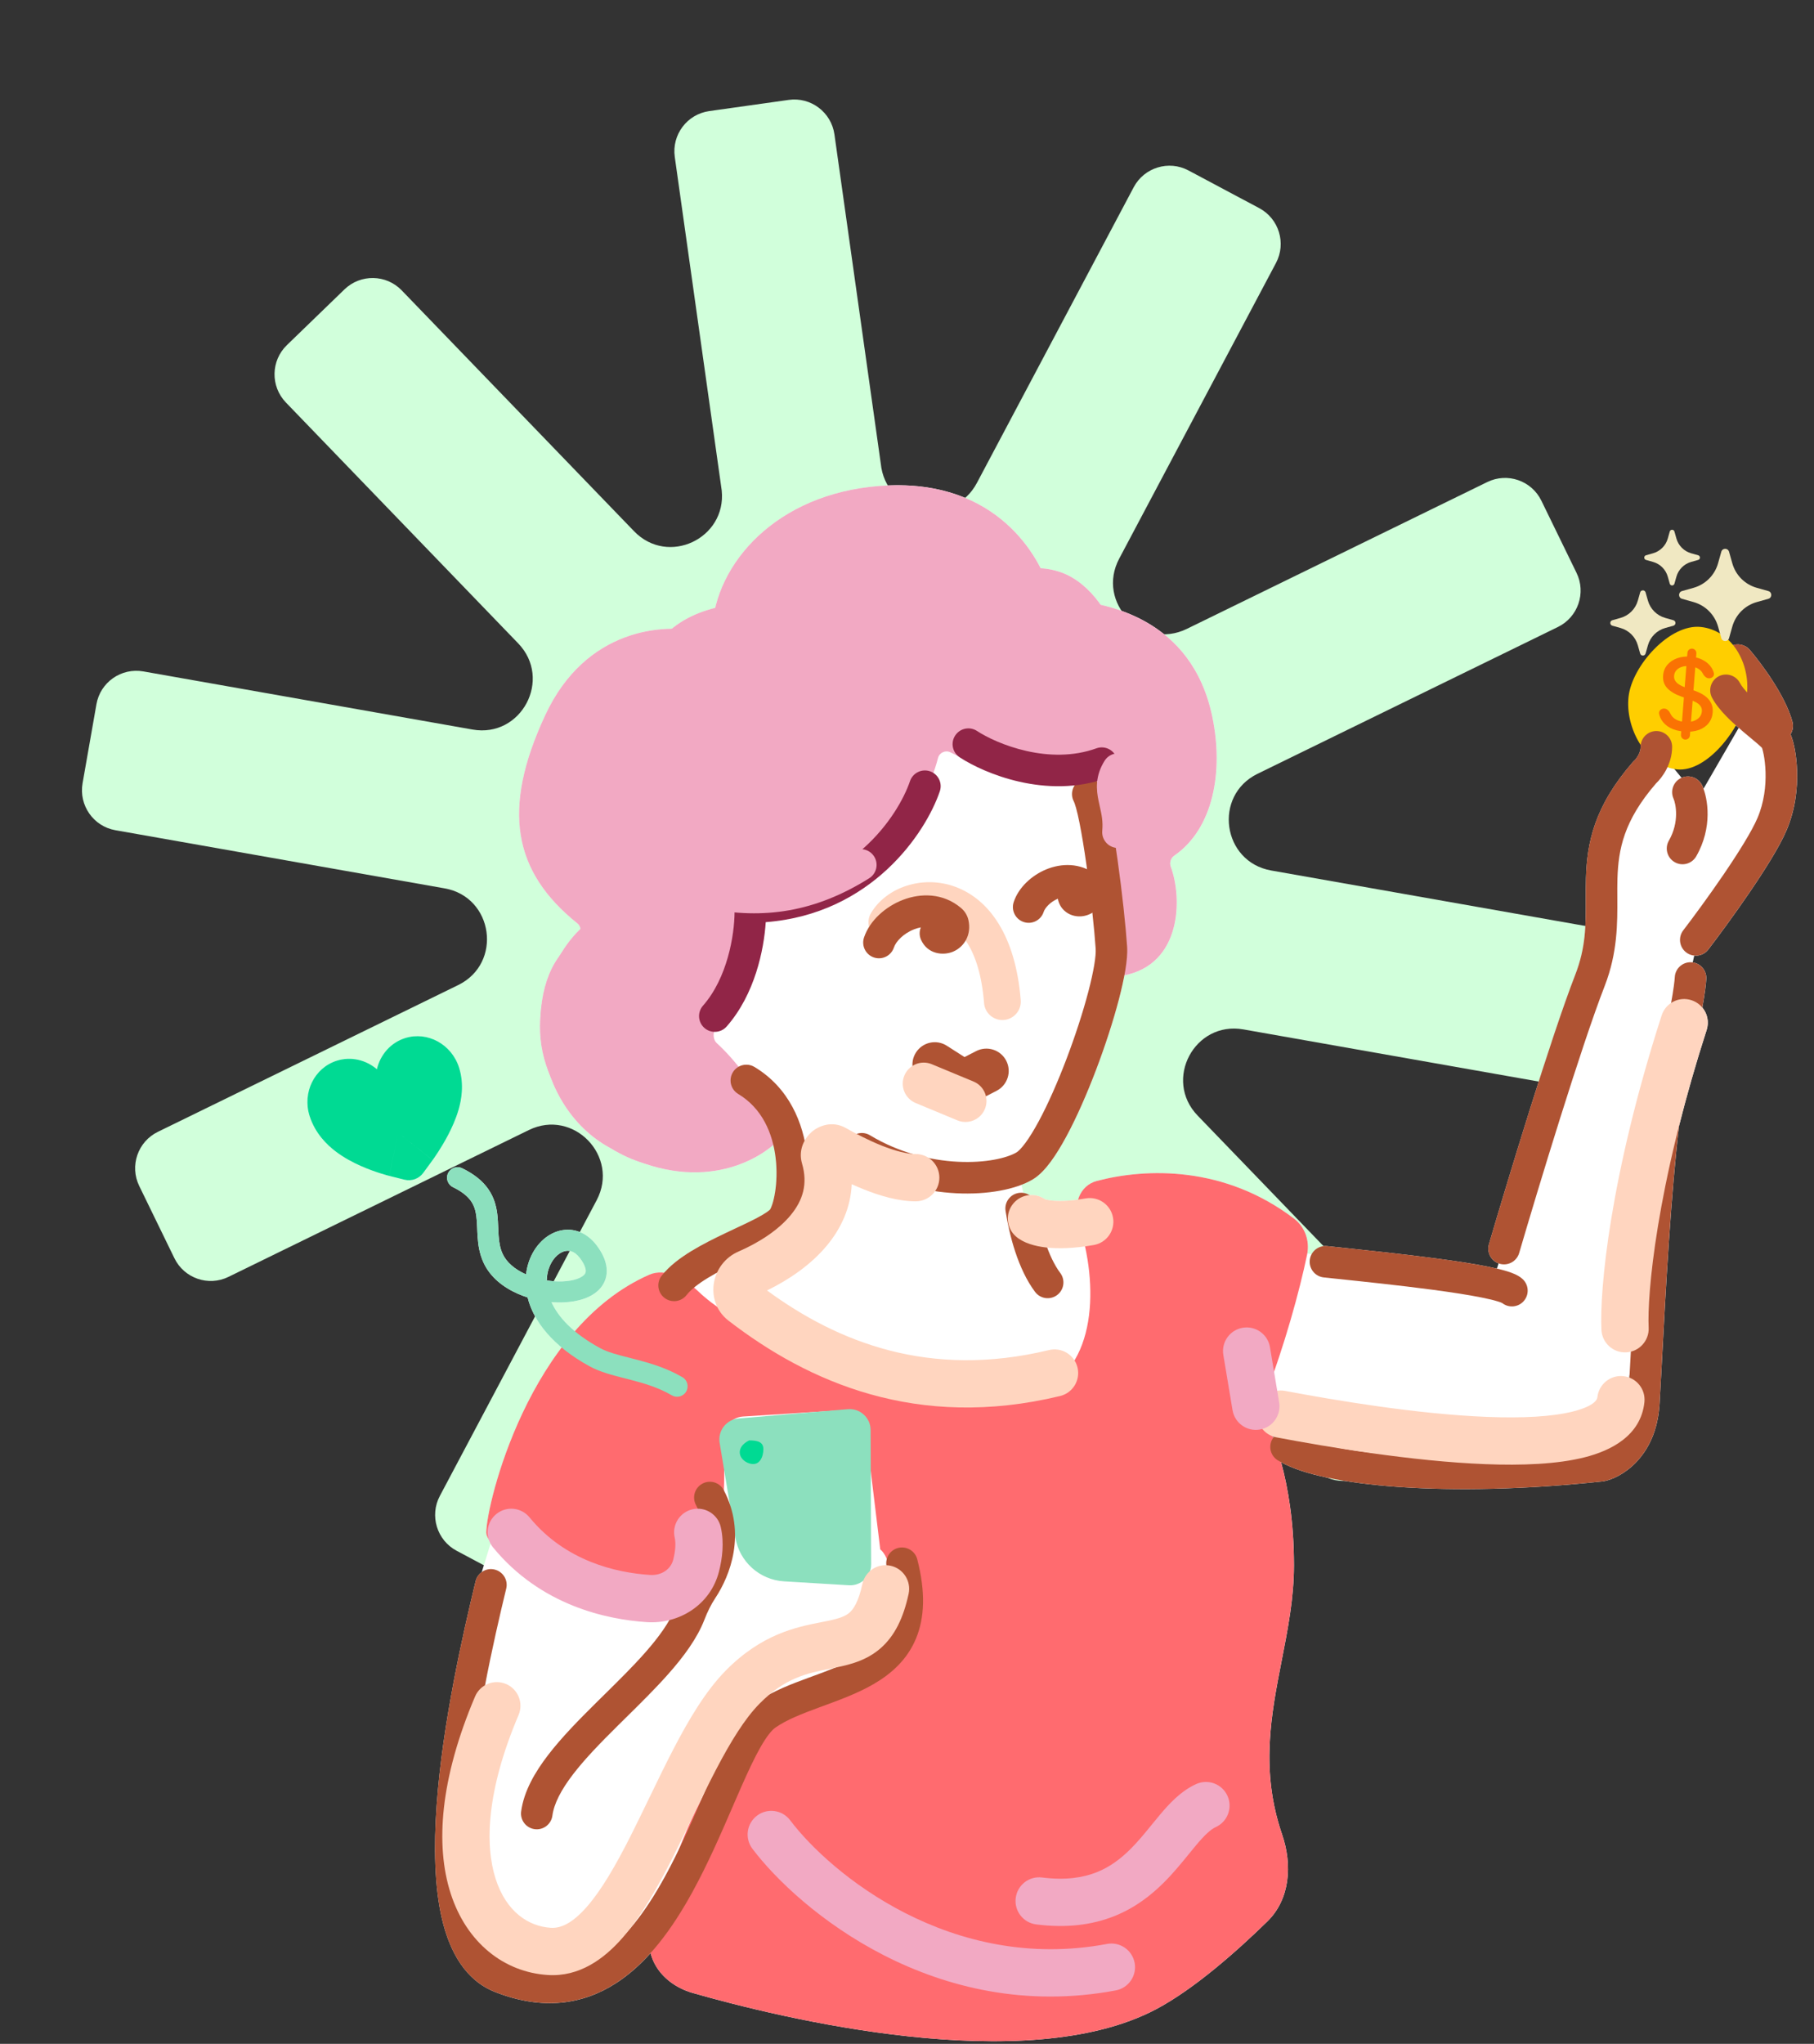 <?xml version="1.0" encoding="UTF-8"?> <svg xmlns="http://www.w3.org/2000/svg" width="95" height="107" viewBox="0 0 95 107" fill="none"><rect x="0" y="0" width="95" height="107" fill="#333333" stroke="none"/> <path d="M83.81 48.615L66.57 45.572C64.011 45.119 63.523 41.652 65.857 40.51L81.587 32.825C82.639 32.312 83.078 31.04 82.562 29.987L80.723 26.214C80.211 25.16 78.94 24.721 77.888 25.237L62.158 32.922C59.824 34.064 57.394 31.544 58.613 29.246L66.824 13.767C67.373 12.733 66.978 11.446 65.946 10.896L62.24 8.923C61.208 8.373 59.922 8.768 59.373 9.801L51.162 25.28C49.96 27.546 46.603 26.982 46.159 24.502L43.7 7.038C43.536 5.876 42.464 5.067 41.304 5.23L37.143 5.816C35.983 5.979 35.175 7.053 35.338 8.215L37.797 25.679C38.055 28.189 34.984 29.655 33.203 27.808L21.038 15.202C20.225 14.36 18.884 14.336 18.04 15.15L15.023 18.069C14.183 18.883 14.159 20.225 14.972 21.071L27.137 33.681C28.944 35.553 27.304 38.646 24.745 38.193L7.505 35.15C6.352 34.948 5.251 35.717 5.05 36.871L4.324 41.006C4.123 42.16 4.892 43.262 6.045 43.464L23.285 46.508C25.844 46.96 26.332 50.427 23.998 51.569L8.268 59.254C7.216 59.767 6.777 61.039 7.293 62.092L9.133 65.869C9.645 66.923 10.915 67.362 11.967 66.846L27.697 59.16C30.031 58.019 32.462 60.539 31.246 62.837L23.035 78.315C22.486 79.349 22.881 80.636 23.913 81.186L27.619 83.159C28.652 83.709 29.937 83.314 30.486 82.281L38.697 66.802C39.899 64.536 43.255 65.101 43.701 67.584L46.16 85.048C46.323 86.21 47.396 87.019 48.556 86.856L52.717 86.27C53.877 86.106 54.685 85.032 54.521 83.871L52.062 66.407C51.805 63.897 54.875 62.431 56.656 64.273L68.821 76.883C69.634 77.725 70.975 77.75 71.819 76.936L74.836 74.017C75.677 73.203 75.701 71.857 74.888 71.015L62.722 58.405C60.915 56.533 62.556 53.44 65.118 53.892L82.359 56.935C83.511 57.137 84.612 56.368 84.813 55.214L85.538 51.076C85.74 49.922 84.971 48.819 83.818 48.617L83.81 48.615Z" fill="#D1FFDB"></path> <path fill-rule="evenodd" clip-rule="evenodd" d="M39.512 55.858C39.249 55.701 38.934 55.706 38.684 55.846C38.262 55.321 37.871 54.913 37.543 54.614C37.389 54.474 37.347 54.236 37.396 54.021C37.639 54.032 37.884 53.938 38.057 53.741C39.538 52.055 40.009 49.724 40.104 48.279C45.655 47.849 48.477 43.614 49.222 41.427C49.347 41.06 49.199 40.666 48.886 40.466C48.983 40.191 49.064 39.928 49.127 39.681C49.2 39.401 49.521 39.255 49.778 39.388C49.91 39.456 50.041 39.52 50.173 39.581C50.201 39.606 50.231 39.628 50.262 39.649C50.919 40.081 52.051 40.624 53.399 40.928C54.271 41.124 55.259 41.226 56.28 41.118C56.118 41.363 56.093 41.688 56.242 41.965C56.256 41.991 56.298 42.093 56.359 42.312C56.415 42.514 56.475 42.774 56.536 43.081C56.66 43.694 56.784 44.461 56.899 45.274C56.91 45.351 56.921 45.429 56.932 45.506C56.206 45.172 55.417 45.258 54.791 45.517C54.045 45.825 53.345 46.451 53.089 47.232C52.948 47.665 53.184 48.131 53.617 48.273C54.05 48.414 54.516 48.178 54.658 47.745C54.727 47.534 54.995 47.225 55.402 47.05C55.442 47.28 55.551 47.497 55.735 47.67C55.989 47.906 56.306 47.984 56.573 47.976C56.794 47.969 57.015 47.904 57.211 47.785C57.29 48.525 57.35 49.189 57.383 49.675C57.407 50.041 57.285 50.828 56.999 51.92C56.722 52.974 56.321 54.212 55.862 55.422C55.401 56.634 54.889 57.8 54.395 58.715C54.148 59.174 53.913 59.555 53.699 59.842C53.474 60.145 53.317 60.284 53.243 60.329C52.752 60.623 51.633 60.896 50.167 60.822C49.683 60.798 49.174 60.737 48.654 60.631C48.456 60.496 48.217 60.417 47.959 60.417C47.9 60.417 47.837 60.415 47.772 60.409C47.032 60.187 46.284 59.87 45.566 59.436C45.346 59.303 45.089 59.285 44.864 59.364C44.664 59.26 44.477 59.156 44.308 59.06C43.578 58.644 42.863 58.955 42.511 59.26C42.38 59.373 42.247 59.528 42.143 59.716C41.837 58.297 41.084 56.802 39.512 55.858ZM50.084 62.471C49.726 62.453 49.355 62.417 48.976 62.362C48.752 62.683 48.38 62.893 47.959 62.893C47.039 62.893 46.067 62.597 45.257 62.274C45.035 62.186 44.818 62.092 44.607 61.996C44.553 63.226 44.054 64.296 43.339 65.17C42.47 66.231 41.284 67.016 40.171 67.559C43.882 70.279 48.685 72.188 54.938 70.68C55.467 70.552 55.999 70.785 56.275 71.221C57.229 69.63 57.28 67.323 56.826 65.253C56.031 65.363 55.374 65.371 54.844 65.316C55.031 65.822 55.26 66.285 55.529 66.645C55.803 67.01 55.729 67.527 55.364 67.8C55 68.074 54.482 68 54.209 67.635C53.317 66.446 52.862 64.673 52.664 63.395C52.594 62.945 52.903 62.523 53.353 62.453C53.556 62.422 53.753 62.467 53.914 62.567C54.194 62.543 54.482 62.614 54.726 62.783C54.778 62.8 54.887 62.829 55.061 62.849C55.358 62.884 55.816 62.891 56.46 62.804C56.603 62.34 56.933 61.961 57.439 61.828C60.042 61.142 64.134 61.027 67.775 63.802C68.35 64.24 68.603 64.971 68.457 65.678C68.123 67.29 67.491 69.637 66.725 71.812L66.891 72.81C67.026 72.79 67.166 72.791 67.308 72.818C69.969 73.32 74.25 74.038 77.891 74.18C79.726 74.251 81.296 74.171 82.391 73.893C83.576 73.592 83.65 73.23 83.659 73.149C83.73 72.469 84.339 71.976 85.019 72.047C85.13 72.058 85.237 72.085 85.337 72.123C85.343 72.02 85.348 71.914 85.354 71.805C85.363 71.64 85.372 71.469 85.381 71.292L85.381 71.291L85.381 71.291L85.381 71.289L85.382 71.279L85.387 71.172L85.409 70.765C85.331 70.784 85.251 70.796 85.168 70.8C84.485 70.834 83.904 70.308 83.87 69.625C83.769 67.571 84.299 61.611 87.023 53.16C87.113 52.882 87.292 52.657 87.519 52.507C87.651 51.779 87.702 51.335 87.711 51.163C87.732 50.707 88.119 50.356 88.574 50.378C89.029 50.399 89.381 50.786 89.359 51.241C89.347 51.491 89.288 51.992 89.153 52.748C89.415 53.063 89.514 53.501 89.379 53.92C88.799 55.72 88.324 57.396 87.936 58.934C87.728 60.652 87.552 62.787 87.405 64.942C87.245 67.29 87.124 69.586 87.032 71.324L87.032 71.327L87.032 71.328L87.032 71.329C86.984 72.238 86.944 72.994 86.911 73.524C86.734 76.353 84.822 77.408 83.978 77.549L83.955 77.553L83.931 77.555C79.898 77.986 76.224 78.051 73.293 77.848C71.828 77.747 70.537 77.579 69.473 77.352C68.522 77.149 67.699 76.888 67.093 76.554C67.455 77.881 67.766 79.68 67.766 81.943C67.766 83.65 67.447 85.283 67.126 86.921C66.564 89.798 65.998 92.694 67.147 96.049C67.687 97.626 67.565 99.427 66.372 100.592C64.812 102.115 62.559 104.123 60.545 105.188C53.727 108.794 40.9 105.657 36.27 104.334C35.226 104.036 34.335 103.288 34.072 102.25C33.526 102.858 32.926 103.395 32.263 103.823C30.524 104.945 28.424 105.264 25.935 104.289C24.366 103.675 23.55 102.166 23.15 100.471C22.747 98.76 22.714 96.661 22.867 94.516C23.175 90.215 24.254 85.487 24.909 82.779C25.017 82.336 25.463 82.064 25.906 82.171C26.349 82.278 26.621 82.724 26.514 83.167C26.194 84.49 25.779 86.269 25.404 88.228C25.729 88.042 26.134 88.005 26.505 88.162C27.134 88.43 27.427 89.157 27.16 89.786C25.473 93.756 25.39 96.594 25.96 98.365C26.514 100.089 27.677 100.852 28.85 100.927C29.369 100.96 29.977 100.695 30.744 99.817C31.506 98.944 32.241 97.669 33.006 96.161C33.316 95.549 33.648 94.863 33.986 94.163L33.986 94.163L33.987 94.163L33.987 94.162C34.426 93.254 34.877 92.323 35.305 91.502C36.089 90 36.967 88.522 37.998 87.472C39.892 85.541 41.719 85.182 42.988 84.932C43.116 84.907 43.238 84.883 43.354 84.858C43.987 84.725 44.28 84.61 44.489 84.427C44.682 84.259 44.958 83.894 45.167 82.92C45.18 82.862 45.196 82.806 45.216 82.752C45.011 82.918 44.745 83.011 44.459 82.994L41.062 82.789C39.782 82.711 38.725 81.759 38.514 80.494L38.496 80.385C38.494 81.725 37.969 82.9 37.464 83.664C37.24 84.002 37.053 84.382 36.897 84.785C36.512 85.783 35.795 86.744 34.998 87.644C34.323 88.405 33.546 89.171 32.793 89.913L32.793 89.913L32.791 89.915C32.651 90.053 32.512 90.19 32.374 90.327C31.482 91.21 30.655 92.055 30.024 92.875C29.386 93.705 29.015 94.426 28.931 95.054C28.87 95.506 28.455 95.823 28.003 95.762C27.552 95.702 27.234 95.286 27.295 94.835C27.437 93.778 28.016 92.779 28.716 91.869C29.423 90.95 30.323 90.034 31.213 89.154C31.357 89.011 31.501 88.869 31.644 88.728C32.398 87.985 33.128 87.265 33.763 86.549C34.306 85.936 34.747 85.36 35.055 84.819C34.674 84.914 34.276 84.951 33.877 84.924C31.789 84.785 28.323 84.063 25.82 81.009C25.712 80.877 25.636 80.731 25.591 80.578C25.512 80.454 25.471 80.335 25.471 80.224C25.471 79.197 26.572 74.315 29.415 70.546C28.408 69.707 27.848 68.796 27.633 67.925C27.461 67.87 27.291 67.806 27.127 67.734C26.377 67.406 25.669 66.871 25.316 66.085C25.108 65.624 25.044 65.169 25.015 64.764C25.002 64.584 24.996 64.43 24.991 64.287L24.991 64.287C24.983 64.076 24.975 63.891 24.948 63.682C24.909 63.373 24.832 63.117 24.67 62.884C24.508 62.651 24.231 62.398 23.722 62.15C23.449 62.017 23.335 61.688 23.468 61.415C23.601 61.141 23.93 61.028 24.203 61.161C24.838 61.469 25.28 61.832 25.574 62.257C25.869 62.682 25.986 63.126 26.04 63.541C26.072 63.786 26.084 64.07 26.094 64.323V64.323C26.1 64.456 26.105 64.58 26.113 64.686C26.138 65.037 26.189 65.344 26.319 65.634C26.52 66.08 26.957 66.456 27.551 66.719C27.575 66.504 27.62 66.296 27.685 66.097C27.935 65.328 28.483 64.703 29.177 64.472C29.919 64.226 30.71 64.47 31.267 65.223C31.55 65.605 31.731 65.991 31.771 66.375C31.813 66.778 31.696 67.139 31.456 67.427C31.013 67.958 30.228 68.157 29.502 68.185C29.301 68.192 29.093 68.188 28.883 68.17C29.103 68.657 29.488 69.178 30.106 69.694C31.184 68.459 32.476 67.404 34.009 66.734C34.258 66.626 34.52 66.599 34.784 66.631C35.172 66.189 35.685 65.817 36.202 65.501C36.786 65.144 37.436 64.823 38.037 64.537C38.197 64.462 38.352 64.389 38.502 64.319C38.931 64.117 39.317 63.935 39.648 63.76C39.868 63.644 40.041 63.543 40.168 63.454C40.283 63.373 40.326 63.326 40.334 63.318C40.335 63.317 40.335 63.316 40.335 63.318C40.381 63.25 40.509 62.954 40.593 62.415C40.673 61.91 40.7 61.285 40.623 60.634C40.596 60.402 40.556 60.171 40.502 59.943C39.282 60.982 36.786 62.058 33.492 60.823C33.075 60.69 32.665 60.506 32.264 60.27C32.106 60.187 31.947 60.099 31.785 60.005C30.288 59.131 29.3 57.733 28.772 56.219C28.31 55.117 28.206 53.994 28.327 52.955C28.407 51.812 28.743 50.775 29.311 50.033C29.634 49.481 30.009 49.002 30.403 48.63C30.384 48.519 30.332 48.417 30.242 48.344C26.877 45.642 26.258 42.38 28.553 37.447C30.219 33.866 33.094 32.94 35.185 32.918C35.269 32.849 35.355 32.782 35.444 32.718C36.035 32.297 36.731 32.006 37.458 31.824C38.215 28.638 41.462 25.604 46.584 25.412C51.096 25.244 53.465 27.717 54.501 29.749C54.97 29.78 55.442 29.886 55.879 30.093C56.596 30.433 57.198 31.025 57.646 31.665C60.024 32.205 62.696 33.713 63.489 37.516C64.088 40.386 63.551 43.38 61.499 44.796C61.312 44.925 61.239 45.172 61.318 45.384C61.917 46.99 61.909 50.456 58.888 51.063C58.812 51.465 58.711 51.897 58.595 52.339C58.302 53.457 57.882 54.751 57.405 56.008C56.928 57.263 56.387 58.5 55.847 59.499C55.578 59.999 55.301 60.453 55.024 60.826C54.759 61.184 54.447 61.531 54.092 61.744C53.207 62.275 51.713 62.552 50.084 62.471ZM34.801 98.289C34.246 99.296 33.648 100.215 32.992 100.978C33.814 99.919 34.543 98.604 35.214 97.281C35.585 96.549 35.923 95.848 36.255 95.159L36.256 95.158L36.256 95.157L36.256 95.157L36.257 95.156C36.468 94.719 36.676 94.287 36.888 93.856L36.849 93.947L36.774 94.12C36.368 94.883 35.971 95.755 35.589 96.753C35.339 97.272 35.078 97.787 34.801 98.289ZM42.365 87.828C41.693 88.075 40.973 88.344 40.321 88.692C41.438 87.768 42.442 87.567 43.477 87.36C43.521 87.351 43.565 87.342 43.609 87.333C43.654 87.324 43.7 87.315 43.745 87.306C43.358 87.464 42.95 87.614 42.527 87.769L42.526 87.769L42.526 87.769L42.526 87.769C42.473 87.789 42.419 87.808 42.365 87.828ZM46.446 81.617C46.417 81.721 46.407 81.832 46.422 81.944C46.104 81.932 45.801 82.044 45.569 82.243C45.606 82.133 45.626 82.014 45.626 81.891L45.606 77.031L46.102 81.118C46.102 81.118 46.289 81.242 46.446 81.617ZM66.682 75.27C66.672 75.246 66.663 75.222 66.654 75.198C66.668 75.203 66.683 75.208 66.697 75.212C66.7 75.213 66.704 75.215 66.707 75.216C66.712 75.217 66.716 75.218 66.721 75.22C66.718 75.224 66.714 75.228 66.711 75.232L66.708 75.236L66.705 75.239L66.703 75.242C66.698 75.248 66.694 75.254 66.689 75.26L66.686 75.264L66.682 75.27ZM37.396 67.129C37.319 67.544 37.363 68.004 37.564 68.419C37.187 68.148 36.855 67.879 36.578 67.614C36.506 67.545 36.429 67.476 36.349 67.409C36.544 67.247 36.783 67.08 37.063 66.909C37.22 66.813 37.385 66.719 37.555 66.626C37.481 66.788 37.428 66.957 37.396 67.129ZM57.464 40.895L57.445 40.9C57.451 40.904 57.457 40.908 57.462 40.912L57.463 40.905L57.464 40.895ZM90.904 37.971C90.234 39.118 89.103 40.15 88.074 40.035C87.854 40.01 87.645 39.95 87.449 39.861C87.274 40.401 86.948 40.809 86.725 41.019C85.865 42.013 85.381 42.879 85.102 43.666C84.819 44.462 84.732 45.217 84.708 46.01C84.698 46.322 84.7 46.649 84.702 46.988V46.989C84.71 48.328 84.718 49.879 84.039 51.626C82.799 54.811 80.541 62.255 79.561 65.601C79.433 66.038 78.975 66.289 78.537 66.161C78.1 66.033 77.849 65.575 77.977 65.137C78.952 61.809 81.23 54.292 82.5 51.027C83.056 49.6 83.052 48.431 83.048 47.132C83.047 46.755 83.046 46.368 83.058 45.96C83.085 45.073 83.186 44.131 83.546 43.114C83.908 42.095 84.516 41.041 85.511 39.899L85.548 39.858L85.589 39.821C85.617 39.797 85.71 39.698 85.793 39.547C85.874 39.401 85.922 39.246 85.922 39.098C85.922 38.882 86.004 38.686 86.14 38.539C85.812 37.912 85.657 37.176 85.732 36.507C85.901 34.997 87.743 32.949 89.252 33.118C89.811 33.18 90.285 33.438 90.652 33.816C90.981 33.657 91.388 33.731 91.637 34.022C91.935 34.369 92.391 34.956 92.818 35.617C93.237 36.266 93.671 37.05 93.87 37.78C93.934 38.014 93.891 38.252 93.77 38.441C93.86 38.642 93.932 38.911 93.986 39.187C94.049 39.512 94.099 39.913 94.114 40.361C94.142 41.253 94.03 42.378 93.557 43.481C93.192 44.334 92.414 45.564 91.634 46.708C90.841 47.871 90 49.012 89.465 49.71C89.188 50.071 88.67 50.14 88.308 49.862C87.946 49.585 87.878 49.067 88.155 48.705C88.675 48.028 89.498 46.912 90.27 45.779C91.056 44.626 91.746 43.518 92.04 42.83C92.393 42.008 92.487 41.138 92.464 40.414C92.453 40.054 92.412 39.741 92.366 39.503C92.343 39.383 92.319 39.287 92.298 39.216L92.295 39.208L92.293 39.202C92.292 39.196 92.29 39.19 92.288 39.184C92.284 39.173 92.281 39.164 92.279 39.156L92.275 39.152L92.273 39.15C92.271 39.147 92.268 39.145 92.265 39.142C92.217 39.093 92.146 39.027 92.046 38.94C91.928 38.837 91.802 38.733 91.661 38.616L91.661 38.616C91.55 38.524 91.429 38.423 91.294 38.309C91.172 38.206 91.04 38.093 90.904 37.971ZM21.22 54.348C22.395 53.978 23.66 54.672 24.046 55.898C24.333 56.807 24.148 57.647 24.021 58.088C23.875 58.598 23.656 59.067 23.47 59.422C23.277 59.79 23.079 60.111 22.932 60.337C22.857 60.451 22.793 60.545 22.746 60.613C22.723 60.647 22.703 60.675 22.688 60.696C22.681 60.706 22.674 60.715 22.669 60.721L22.663 60.73L22.661 60.734L22.659 60.736C22.659 60.736 22.659 60.736 20.861 59.308C20.386 61.562 20.386 61.562 20.385 61.562L20.382 61.561L20.378 61.56L20.366 61.557C20.357 61.555 20.346 61.552 20.333 61.548C20.307 61.541 20.273 61.532 20.232 61.521C20.149 61.497 20.036 61.465 19.902 61.422C19.639 61.338 19.271 61.209 18.877 61.033C18.497 60.864 18.014 60.615 17.563 60.269C17.148 59.95 16.509 59.357 16.214 58.422C15.828 57.195 16.467 55.901 17.642 55.531C18.387 55.296 19.17 55.49 19.741 55.977C19.915 55.224 20.453 54.589 21.22 54.348ZM20.861 59.308L22.659 60.736L22.174 61.401C21.945 61.714 21.557 61.855 21.181 61.761L20.386 61.562L20.861 59.308ZM38.224 78.747L37.928 76.966C37.932 77.317 37.927 77.67 37.911 78.021C38.038 78.264 38.141 78.507 38.224 78.747ZM38.683 74.261C38.587 74.269 38.496 74.289 38.41 74.319C38.559 74.229 38.73 74.171 38.917 74.16L42.742 73.916L38.683 74.261ZM68.596 65.97C68.644 65.516 69.05 65.188 69.503 65.236C69.71 65.258 69.936 65.282 70.177 65.307L70.186 65.308L70.186 65.308L70.188 65.308L70.188 65.308C71.592 65.456 73.508 65.657 75.226 65.885C76.234 66.018 77.189 66.163 77.941 66.315C78.315 66.391 78.656 66.471 78.934 66.558C79.073 66.601 79.21 66.65 79.334 66.705C79.447 66.757 79.6 66.836 79.735 66.957C80.073 67.263 80.1 67.785 79.794 68.123C79.501 68.448 79.008 68.485 78.669 68.217C78.666 68.215 78.661 68.213 78.656 68.21C78.614 68.191 78.546 68.165 78.445 68.134C78.243 68.072 77.964 68.004 77.614 67.933C76.917 67.792 76.005 67.653 75.009 67.521C73.316 67.296 71.426 67.098 70.02 66.95L70.019 66.95L70.019 66.95L70.014 66.95C69.77 66.924 69.54 66.9 69.329 66.877C68.876 66.829 68.547 66.423 68.596 65.97ZM78.684 68.224C78.684 68.224 78.683 68.224 78.681 68.223C78.683 68.224 78.684 68.224 78.684 68.224ZM88.063 40.721C88.479 40.535 88.967 40.722 89.153 41.138C89.445 41.795 89.706 43.313 88.833 44.833C88.606 45.228 88.101 45.365 87.706 45.138C87.311 44.911 87.174 44.406 87.401 44.011C87.966 43.028 87.764 42.076 87.645 41.81C87.46 41.394 87.647 40.906 88.063 40.721ZM54.693 62.77C54.693 62.77 54.695 62.772 54.701 62.774C54.698 62.772 54.695 62.771 54.694 62.771C54.693 62.77 54.693 62.77 54.693 62.77ZM51.538 52.516C51.413 50.938 51.031 49.904 50.575 49.239C50.425 49.501 50.194 49.705 49.917 49.822C49.413 50.036 48.58 49.97 48.237 49.199C48.142 48.985 48.145 48.753 48.226 48.553C48.113 48.574 47.996 48.607 47.878 48.653C47.314 48.87 46.922 49.291 46.816 49.606C46.672 50.038 46.205 50.272 45.773 50.128C45.34 49.984 45.107 49.517 45.251 49.084C45.315 48.891 45.404 48.706 45.514 48.531C45.452 48.29 45.483 48.026 45.62 47.797C46.432 46.442 48.329 45.8 50.032 46.427C51.829 47.089 53.193 49.023 53.458 52.364C53.5 52.894 53.104 53.358 52.574 53.4C52.044 53.442 51.58 53.046 51.538 52.516ZM47.971 55.102C48.319 54.559 49.042 54.4 49.586 54.748L50.515 55.342L51.124 55.029C51.698 54.733 52.403 54.959 52.699 55.533C52.994 56.107 52.768 56.812 52.194 57.107L51.638 57.394C51.687 57.609 51.672 57.841 51.581 58.06C51.349 58.622 50.705 58.888 50.143 58.655L47.958 57.748C47.396 57.515 47.13 56.871 47.363 56.31C47.453 56.093 47.605 55.92 47.789 55.803C47.775 55.564 47.833 55.319 47.971 55.102ZM29.459 67.085C29.197 67.095 28.917 67.078 28.634 67.033C28.639 66.812 28.675 66.611 28.732 66.437C28.897 65.928 29.228 65.615 29.524 65.516C29.772 65.434 30.082 65.471 30.383 65.878C30.595 66.165 30.663 66.367 30.676 66.49C30.688 66.595 30.662 66.662 30.611 66.722C30.475 66.886 30.093 67.061 29.459 67.085Z" fill="white"></path> <path d="M24.767 83.8L25.936 80.018L35.152 67.432L42.166 62.893L40.172 58.63L33.501 54.847L35.702 47.832L42.166 43.912L47.255 37.379L57.021 40.061L59.084 47.076L57.021 54.847L53.376 61.518L53.926 63.856L62.042 64.406L78.066 67.432L82.123 54.847L83.98 47.076L85.149 42.33L87.075 39.511L88.932 41.78L91.476 37.379L92.989 38.754L92.645 43.224L88.932 49.139L87.487 55.466L85.149 73.484L83.155 76.166L62.867 74.172L62.042 82.631L60.666 97.211L36.389 100.374L28.618 103.194L24.767 99.962V83.8Z" fill="white"></path> <g style="mix-blend-mode:multiply"> <path d="M54.353 72.864C50.443 74.404 39.812 70.705 36.576 67.613C35.895 66.963 34.869 66.356 34.007 66.733C27.7 69.49 25.468 78.761 25.468 80.223C25.468 81.804 33.927 84.899 35.853 84.211C37.232 83.719 38.236 79.203 37.84 75.499C37.768 74.83 38.244 74.201 38.914 74.158L44.169 73.824C44.751 73.787 45.261 74.21 45.331 74.789L46.1 81.117C46.1 81.117 47.346 81.942 46.1 85.793C44.854 89.644 39.36 86.481 35.44 97.141C34.965 98.433 33.544 99.429 34.034 102.086C34.241 103.209 35.17 104.019 36.268 104.333C40.898 105.655 53.724 108.793 60.542 105.187C62.556 104.122 64.81 102.114 66.37 100.591C67.562 99.426 67.685 97.625 67.145 96.048C65.341 90.782 67.763 86.646 67.763 81.942C67.763 78.176 66.904 75.699 66.377 74.533C66.152 74.035 66.105 73.457 66.303 72.947C67.256 70.491 68.062 67.575 68.454 65.677C68.601 64.969 68.348 64.239 67.773 63.801C64.132 61.026 60.04 61.141 57.437 61.827C56.521 62.068 56.183 63.112 56.483 64.011C57.556 67.227 57.459 71.641 54.353 72.864Z" fill="#FF6B6F"></path> </g> <path fill-rule="evenodd" clip-rule="evenodd" d="M21.218 54.346C22.392 53.976 23.658 54.671 24.044 55.897C24.33 56.806 24.145 57.646 24.019 58.087C23.872 58.597 23.654 59.065 23.468 59.421C23.275 59.789 23.076 60.11 22.93 60.335C22.855 60.45 22.791 60.544 22.744 60.612C22.72 60.646 22.701 60.673 22.686 60.694C22.678 60.705 22.672 60.713 22.667 60.72C22.665 60.724 22.663 60.727 22.661 60.729L22.658 60.732L22.657 60.734C22.657 60.735 22.656 60.735 20.859 59.307C20.384 61.561 20.384 61.561 20.383 61.56L20.38 61.56L20.376 61.559C20.372 61.558 20.368 61.557 20.364 61.556C20.355 61.553 20.344 61.55 20.331 61.547C20.305 61.54 20.271 61.531 20.229 61.519C20.147 61.496 20.034 61.463 19.9 61.42C19.637 61.337 19.269 61.208 18.875 61.032C18.495 60.862 18.011 60.614 17.561 60.268C17.146 59.949 16.506 59.355 16.212 58.42C15.826 57.194 16.465 55.9 17.639 55.53C18.385 55.295 19.168 55.489 19.738 55.976C19.913 55.223 20.451 54.588 21.218 54.346ZM20.859 59.307L20.384 61.561L21.179 61.76C21.554 61.854 21.942 61.713 22.171 61.399L22.656 60.735L20.859 59.307Z" fill="#00DA93"></path> <g style="mix-blend-mode:multiply"> <path fill-rule="evenodd" clip-rule="evenodd" d="M25.903 82.169C26.346 82.277 26.619 82.723 26.511 83.166C25.857 85.87 24.808 90.48 24.511 94.632C24.362 96.714 24.407 98.619 24.754 100.091C25.105 101.578 25.714 102.43 26.535 102.751C28.546 103.539 30.087 103.26 31.366 102.435C32.701 101.573 33.817 100.07 34.799 98.288C35.579 96.872 36.235 95.357 36.846 93.946C37.002 93.586 37.156 93.232 37.307 92.889C37.673 92.059 38.034 91.281 38.398 90.643C38.75 90.028 39.161 89.438 39.668 89.086C40.463 88.533 41.457 88.16 42.363 87.827C42.417 87.807 42.47 87.787 42.524 87.768C43.409 87.443 44.227 87.143 44.923 86.738C45.645 86.317 46.164 85.824 46.444 85.156C46.725 84.484 46.817 83.514 46.439 82.044C46.325 81.602 46.592 81.153 47.033 81.039C47.474 80.926 47.924 81.192 48.038 81.633C48.473 83.327 48.43 84.688 47.966 85.794C47.501 86.904 46.663 87.635 45.754 88.164C44.925 88.646 43.977 88.993 43.126 89.305C43.061 89.329 42.996 89.353 42.932 89.376C41.993 89.721 41.203 90.029 40.611 90.441C40.424 90.571 40.162 90.883 39.831 91.462C39.513 92.019 39.181 92.73 38.817 93.555C38.675 93.878 38.528 94.217 38.376 94.567C37.763 95.984 37.066 97.593 36.244 99.085C35.222 100.941 33.944 102.735 32.261 103.821C30.522 104.944 28.422 105.263 25.933 104.288C24.364 103.674 23.548 102.165 23.148 100.47C22.744 98.759 22.711 96.659 22.865 94.514C23.173 90.213 24.252 85.486 24.907 82.778C25.014 82.335 25.46 82.062 25.903 82.169Z" fill="#AF5333"></path> </g> <g style="mix-blend-mode:multiply"> <path d="M44.401 73.774L38.68 74.26C38.04 74.314 37.583 74.903 37.688 75.537L38.512 80.493C38.722 81.758 39.779 82.71 41.06 82.787L44.457 82.992C45.091 83.031 45.626 82.525 45.623 81.89L45.595 74.866C45.592 74.223 45.042 73.719 44.401 73.774Z" fill="#8CE0BE"></path> </g> <g style="mix-blend-mode:multiply"> <path fill-rule="evenodd" clip-rule="evenodd" d="M36.794 77.668C37.198 77.457 37.696 77.613 37.907 78.017C39.088 80.278 38.25 82.47 37.461 83.662C37.237 84.001 37.05 84.381 36.895 84.784C36.51 85.782 35.793 86.743 34.995 87.642C34.321 88.404 33.543 89.17 32.79 89.912C32.65 90.051 32.51 90.189 32.372 90.325C31.479 91.209 30.653 92.053 30.022 92.874C29.383 93.704 29.013 94.425 28.929 95.053C28.868 95.505 28.453 95.822 28.001 95.761C27.549 95.7 27.232 95.285 27.293 94.833C27.434 93.777 28.013 92.778 28.713 91.868C29.42 90.948 30.321 90.033 31.21 89.152C31.355 89.01 31.499 88.868 31.642 88.727C32.395 87.984 33.126 87.264 33.76 86.548C34.519 85.691 35.078 84.908 35.355 84.19C35.544 83.701 35.781 83.21 36.085 82.751C36.71 81.806 37.23 80.285 36.444 78.781C36.233 78.377 36.39 77.879 36.794 77.668Z" fill="#AF5333"></path> </g> <g style="mix-blend-mode:multiply"> <path fill-rule="evenodd" clip-rule="evenodd" d="M88.572 50.376C89.027 50.398 89.379 50.785 89.357 51.24C89.332 51.764 89.097 53.398 88.391 56.172C87.974 57.809 87.648 61.348 87.403 64.941C87.243 67.291 87.122 69.589 87.03 71.328C86.982 72.237 86.942 72.993 86.909 73.523C86.732 76.352 84.82 77.407 83.976 77.547L83.953 77.551L83.928 77.554C79.896 77.985 76.222 78.049 73.291 77.847C71.826 77.746 70.535 77.577 69.471 77.35C68.424 77.127 67.534 76.834 66.916 76.45C66.528 76.21 66.409 75.701 66.65 75.314C66.89 74.926 67.399 74.807 67.786 75.048C68.162 75.281 68.831 75.526 69.816 75.736C70.783 75.943 71.993 76.103 73.404 76.2C76.217 76.394 79.781 76.335 83.717 75.916C83.72 75.916 83.724 75.915 83.728 75.914C83.743 75.909 83.765 75.903 83.791 75.893C83.843 75.874 83.91 75.845 83.986 75.803C84.139 75.719 84.32 75.591 84.497 75.405C84.84 75.045 85.198 74.434 85.262 73.42C85.293 72.923 85.332 72.185 85.379 71.29C85.471 69.538 85.596 67.181 85.756 64.828C85.998 61.284 86.33 57.578 86.792 55.765C87.491 53.018 87.692 51.515 87.709 51.161C87.73 50.706 88.117 50.355 88.572 50.376Z" fill="#AF5333"></path> </g> <g style="mix-blend-mode:multiply"> <path fill-rule="evenodd" clip-rule="evenodd" d="M90.471 33.931C90.817 33.635 91.338 33.675 91.635 34.021C91.933 34.368 92.388 34.955 92.816 35.616C93.235 36.264 93.669 37.049 93.868 37.779C93.988 38.219 93.728 38.673 93.289 38.792C92.849 38.912 92.395 38.653 92.275 38.214C92.144 37.733 91.822 37.12 91.429 36.512C91.045 35.917 90.635 35.39 90.382 35.095C90.085 34.749 90.125 34.228 90.471 33.931Z" fill="#AF5333"></path> </g> <g style="mix-blend-mode:multiply"> <path fill-rule="evenodd" clip-rule="evenodd" d="M68.593 65.968C68.641 65.515 69.048 65.187 69.501 65.235C69.711 65.257 69.94 65.281 70.184 65.307C71.589 65.454 73.506 65.655 75.224 65.883C76.231 66.017 77.187 66.162 77.938 66.314C78.313 66.389 78.653 66.47 78.932 66.556C79.071 66.6 79.208 66.648 79.332 66.704C79.445 66.755 79.598 66.834 79.733 66.956C80.071 67.261 80.098 67.783 79.792 68.122C79.499 68.447 79.005 68.484 78.667 68.215C78.663 68.213 78.659 68.211 78.653 68.209C78.612 68.19 78.543 68.164 78.442 68.133C78.241 68.07 77.962 68.002 77.612 67.932C76.915 67.791 76.003 67.652 75.007 67.519C73.313 67.295 71.423 67.096 70.017 66.949C69.771 66.923 69.54 66.899 69.327 66.876C68.874 66.828 68.545 66.422 68.593 65.968ZM78.681 68.223C78.681 68.223 78.681 68.222 78.679 68.221C78.681 68.222 78.682 68.223 78.681 68.223Z" fill="#AF5333"></path> </g> <g style="mix-blend-mode:multiply"> <path d="M91.486 36.354C91.304 37.981 89.438 40.46 87.811 40.278C86.184 40.096 85.106 38.103 85.288 36.476C85.47 34.849 87.454 32.642 89.081 32.824C90.708 33.006 91.668 34.727 91.486 36.354Z" fill="#FFCE00"></path> </g> <g style="mix-blend-mode:multiply"> <path fill-rule="evenodd" clip-rule="evenodd" d="M86.745 38.271C87.2 38.271 87.57 38.641 87.57 39.097C87.57 40.015 87.04 40.718 86.723 41.017C85.862 42.011 85.379 42.878 85.1 43.664C84.817 44.461 84.73 45.216 84.706 46.009C84.696 46.321 84.698 46.648 84.7 46.987C84.707 48.327 84.716 49.877 84.036 51.624C82.797 54.81 80.539 62.254 79.559 65.6C79.431 66.037 78.972 66.288 78.535 66.16C78.097 66.032 77.847 65.573 77.975 65.136C78.95 61.807 81.228 54.291 82.498 51.026C83.053 49.599 83.05 48.429 83.046 47.131C83.045 46.754 83.043 46.366 83.056 45.958C83.083 45.072 83.183 44.13 83.544 43.112C83.905 42.094 84.513 41.04 85.509 39.898L85.545 39.856L85.587 39.82C85.615 39.795 85.708 39.697 85.791 39.546C85.871 39.4 85.919 39.245 85.919 39.097C85.919 38.641 86.289 38.271 86.745 38.271Z" fill="#AF5333"></path> </g> <g style="mix-blend-mode:multiply"> <path fill-rule="evenodd" clip-rule="evenodd" d="M90.001 35.411C90.403 35.197 90.903 35.349 91.118 35.751C91.306 36.105 91.78 36.559 92.358 37.048C92.463 37.137 92.576 37.23 92.687 37.323C92.846 37.455 93.002 37.584 93.126 37.692C93.238 37.789 93.35 37.89 93.445 37.988C93.526 38.072 93.655 38.211 93.741 38.384C93.843 38.588 93.925 38.883 93.984 39.186C94.047 39.511 94.097 39.911 94.111 40.36C94.14 41.252 94.028 42.376 93.555 43.479C93.189 44.333 92.412 45.563 91.632 46.707C90.839 47.87 89.998 49.011 89.463 49.708C89.185 50.07 88.667 50.138 88.306 49.861C87.944 49.584 87.876 49.066 88.153 48.704C88.672 48.026 89.495 46.911 90.268 45.777C91.054 44.624 91.744 43.516 92.038 42.829C92.391 42.006 92.485 41.136 92.462 40.412C92.45 40.053 92.41 39.74 92.364 39.501C92.341 39.382 92.317 39.286 92.296 39.215C92.288 39.189 92.281 39.169 92.276 39.154C92.272 39.15 92.268 39.145 92.263 39.14C92.215 39.091 92.144 39.025 92.044 38.939C91.925 38.836 91.8 38.732 91.659 38.615C91.548 38.523 91.427 38.422 91.292 38.308C90.753 37.852 90.023 37.206 89.661 36.528C89.447 36.126 89.599 35.626 90.001 35.411Z" fill="#AF5333"></path> </g> <g style="mix-blend-mode:multiply"> <path fill-rule="evenodd" clip-rule="evenodd" d="M88.061 40.719C88.477 40.534 88.965 40.721 89.15 41.137C89.443 41.793 89.704 43.311 88.831 44.832C88.604 45.227 88.099 45.364 87.704 45.136C87.309 44.91 87.172 44.405 87.399 44.01C87.964 43.027 87.761 42.075 87.643 41.809C87.457 41.393 87.644 40.905 88.061 40.719Z" fill="#AF5333"></path> </g> <g style="mix-blend-mode:multiply"> <path d="M31.783 60.004C36.175 62.566 39.466 60.982 40.746 59.717C40.862 59.602 40.885 59.426 40.814 59.279C39.666 56.898 38.392 55.389 37.54 54.613C37.286 54.38 37.338 53.881 37.601 53.658C38.979 52.489 39.421 49.805 39.479 48.193C39.486 47.986 39.642 47.811 39.847 47.779C45.873 46.834 48.443 42.323 49.125 39.68C49.197 39.4 49.519 39.254 49.776 39.387C52.639 40.865 55.456 40.653 56.878 40.263C57.108 40.199 57.356 40.32 57.416 40.551C58.151 43.38 58.372 48.174 58.396 50.681C58.398 50.924 58.609 51.115 58.847 51.069C61.907 50.484 61.917 46.996 61.316 45.383C61.237 45.171 61.31 44.923 61.496 44.795C63.549 43.379 64.086 40.385 63.487 37.515C62.428 32.439 58.023 31.452 55.436 31.396C55.238 31.392 55.07 31.255 55.018 31.064C54.456 29.022 52.152 25.203 46.581 25.411C41.025 25.619 37.675 29.172 37.317 32.636C37.286 32.928 36.984 33.136 36.698 33.07C34.778 32.629 30.678 32.872 28.551 37.446C26.256 42.379 26.875 45.641 30.239 48.343C30.524 48.572 30.427 49.093 30.117 49.286C27.392 50.983 27.584 57.554 31.783 60.004Z" fill="#F2A9C3"></path> </g> <g style="mix-blend-mode:multiply"> <path fill-rule="evenodd" clip-rule="evenodd" d="M53.351 62.452C53.801 62.382 54.223 62.691 54.293 63.141C54.48 64.353 54.887 65.79 55.527 66.644C55.8 67.008 55.727 67.525 55.362 67.799C54.997 68.072 54.48 67.998 54.207 67.634C53.315 66.444 52.86 64.672 52.662 63.394C52.592 62.943 52.9 62.522 53.351 62.452Z" fill="#AF5333"></path> </g> <g style="mix-blend-mode:multiply"> <path fill-rule="evenodd" clip-rule="evenodd" d="M56.575 40.846C56.976 40.63 57.477 40.78 57.693 41.181C57.799 41.379 57.881 41.631 57.947 41.87C58.018 42.125 58.086 42.426 58.153 42.754C58.285 43.411 58.414 44.213 58.531 45.042C58.766 46.698 58.957 48.507 59.028 49.564C59.072 50.23 58.876 51.256 58.593 52.337C58.3 53.456 57.88 54.75 57.403 56.007C56.926 57.262 56.385 58.499 55.845 59.498C55.576 59.997 55.299 60.452 55.022 60.825C54.757 61.182 54.445 61.53 54.09 61.743C53.205 62.274 51.711 62.551 50.082 62.47C48.42 62.386 46.495 61.926 44.711 60.847C44.321 60.612 44.195 60.104 44.431 59.714C44.667 59.324 45.174 59.199 45.564 59.435C47.081 60.351 48.732 60.749 50.165 60.821C51.631 60.894 52.75 60.622 53.241 60.327C53.315 60.282 53.472 60.144 53.697 59.841C53.91 59.553 54.145 59.172 54.393 58.714C54.887 57.799 55.399 56.633 55.859 55.421C56.319 54.21 56.72 52.972 56.996 51.919C57.283 50.827 57.405 50.039 57.381 49.674C57.314 48.667 57.127 46.9 56.897 45.273C56.782 44.46 56.658 43.693 56.534 43.08C56.473 42.773 56.413 42.513 56.357 42.31C56.296 42.092 56.254 41.99 56.24 41.964C56.023 41.562 56.174 41.062 56.575 40.846Z" fill="#AF5333"></path> </g> <g style="mix-blend-mode:multiply"> <path fill-rule="evenodd" clip-rule="evenodd" d="M38.378 56.14C38.612 55.749 39.119 55.623 39.51 55.857C41.353 56.963 42.071 58.829 42.26 60.44C42.356 61.25 42.323 62.026 42.222 62.67C42.126 63.278 41.952 63.876 41.69 64.256C41.53 64.486 41.309 64.667 41.112 64.805C40.905 64.949 40.665 65.087 40.418 65.218C40.049 65.413 39.611 65.619 39.17 65.826C39.027 65.893 38.884 65.96 38.743 66.027C38.149 66.309 37.566 66.599 37.06 66.908C36.546 67.222 36.172 67.522 35.953 67.802C35.672 68.161 35.153 68.224 34.794 67.943C34.435 67.662 34.372 67.144 34.653 66.785C35.053 66.274 35.624 65.852 36.199 65.5C36.784 65.142 37.434 64.822 38.035 64.536C38.195 64.46 38.35 64.388 38.499 64.317C38.929 64.115 39.315 63.934 39.646 63.759C39.866 63.643 40.038 63.541 40.166 63.452C40.281 63.371 40.324 63.325 40.332 63.317C40.333 63.315 40.333 63.315 40.332 63.316C40.379 63.249 40.506 62.952 40.591 62.413C40.67 61.909 40.698 61.284 40.621 60.633C40.467 59.321 39.912 58.023 38.661 57.272C38.27 57.038 38.143 56.531 38.378 56.14Z" fill="#AF5333"></path> </g> <g style="mix-blend-mode:multiply"> <path fill-rule="evenodd" clip-rule="evenodd" d="M48.705 40.379C49.136 40.526 49.367 40.995 49.219 41.426C48.475 43.613 45.653 47.848 40.102 48.277C40.007 49.723 39.536 52.054 38.055 53.74C37.754 54.082 37.232 54.116 36.89 53.815C36.548 53.514 36.514 52.993 36.815 52.65C38.1 51.188 38.46 48.95 38.47 47.762C38.476 47.165 38.952 46.677 39.548 46.656C44.514 46.481 47.027 42.744 47.657 40.894C47.804 40.462 48.273 40.232 48.705 40.379Z" fill="#912547"></path> </g> <g style="mix-blend-mode:multiply"> <path fill-rule="evenodd" clip-rule="evenodd" d="M50.024 38.505C50.274 38.124 50.786 38.018 51.167 38.268C51.661 38.593 52.609 39.057 53.76 39.316C54.907 39.575 56.197 39.618 57.42 39.176C57.849 39.022 58.322 39.244 58.476 39.673C58.631 40.101 58.409 40.574 57.98 40.729C56.376 41.308 54.748 41.231 53.397 40.927C52.049 40.623 50.917 40.079 50.26 39.648C49.879 39.398 49.773 38.886 50.024 38.505Z" fill="#912547"></path> </g> <g style="mix-blend-mode:multiply"> <path fill-rule="evenodd" clip-rule="evenodd" d="M32.035 48.438C32.295 48.813 32.202 49.327 31.827 49.587C31.249 49.988 30.505 50.975 30.142 52.256C29.787 53.507 29.823 54.939 30.646 56.264C32.216 58.791 33.934 59.539 35.561 59.439C36.016 59.411 36.408 59.757 36.436 60.212C36.464 60.667 36.118 61.058 35.663 61.086C33.288 61.233 31.052 60.044 29.244 57.136C28.126 55.336 28.101 53.404 28.554 51.806C28.998 50.238 29.931 48.893 30.887 48.23C31.261 47.971 31.775 48.064 32.035 48.438Z" fill="#F2A9C3"></path> </g> <g style="mix-blend-mode:multiply"> <path fill-rule="evenodd" clip-rule="evenodd" d="M42.648 33.137C42.478 33.56 41.998 33.766 41.575 33.596C40.865 33.312 39.901 33.178 38.922 33.254C37.941 33.329 37.034 33.608 36.401 34.06C35.782 34.503 35.282 35.24 34.981 36.074C34.678 36.913 34.614 37.744 34.75 38.321C34.854 38.765 34.578 39.209 34.135 39.313C33.691 39.417 33.247 39.142 33.143 38.698C32.916 37.73 33.048 36.566 33.429 35.513C33.811 34.455 34.48 33.404 35.442 32.717C36.392 32.039 37.617 31.699 38.795 31.608C39.977 31.517 41.202 31.669 42.189 32.064C42.612 32.234 42.817 32.714 42.648 33.137Z" fill="#F2A9C3"></path> </g> <g style="mix-blend-mode:multiply"> <path fill-rule="evenodd" clip-rule="evenodd" d="M36.394 46.586C36.483 46.139 36.918 45.85 37.365 45.939C39.909 46.449 42.181 46.127 44.642 44.581C45.028 44.339 45.538 44.455 45.78 44.841C46.023 45.227 45.906 45.736 45.52 45.979C42.686 47.758 39.982 48.147 37.041 47.558C36.594 47.468 36.304 47.033 36.394 46.586Z" fill="#F2A9C3"></path> </g> <g style="mix-blend-mode:multiply"> <path fill-rule="evenodd" clip-rule="evenodd" d="M57.9 34.968C57.447 35.026 57.034 34.706 56.977 34.254C56.918 33.794 56.7 33.224 56.355 32.703C56.008 32.179 55.583 31.779 55.17 31.584C54.77 31.394 54.234 31.341 53.686 31.43C53.132 31.521 52.677 31.738 52.432 31.961C52.095 32.268 51.573 32.243 51.266 31.906C50.959 31.569 50.983 31.047 51.321 30.74C51.862 30.247 52.642 29.928 53.42 29.801C54.204 29.674 55.098 29.723 55.877 30.092C56.642 30.455 57.275 31.103 57.731 31.792C58.189 32.483 58.518 33.289 58.614 34.045C58.672 34.498 58.352 34.911 57.9 34.968Z" fill="#F2A9C3"></path> </g> <g style="mix-blend-mode:multiply"> <path fill-rule="evenodd" clip-rule="evenodd" d="M58.473 44.389C58.019 44.348 57.685 43.946 57.726 43.492C57.771 43 57.692 42.647 57.597 42.223C57.576 42.13 57.555 42.032 57.533 41.929C57.477 41.656 57.423 41.325 57.455 40.96C57.489 40.581 57.611 40.207 57.848 39.828C58.09 39.442 58.599 39.325 58.985 39.566C59.372 39.808 59.489 40.317 59.248 40.703C59.141 40.874 59.108 41 59.099 41.106C59.088 41.227 59.103 41.369 59.15 41.594C59.163 41.66 59.179 41.731 59.197 41.809C59.297 42.243 59.44 42.869 59.37 43.642C59.328 44.096 58.927 44.43 58.473 44.389Z" fill="#F2A9C3"></path> </g> <g style="mix-blend-mode:multiply"> <path fill-rule="evenodd" clip-rule="evenodd" d="M44.605 61.995C44.815 62.091 45.033 62.185 45.254 62.273C46.065 62.596 47.037 62.892 47.957 62.892C48.641 62.892 49.195 62.338 49.195 61.654C49.195 60.97 48.641 60.416 47.957 60.416C47.508 60.416 46.884 60.258 46.172 59.974C45.483 59.699 44.814 59.348 44.306 59.059C43.575 58.642 42.86 58.954 42.508 59.259C42.157 59.563 41.786 60.176 42.002 60.912C42.317 61.986 42.04 62.844 41.42 63.601C40.762 64.406 39.726 65.064 38.67 65.523C37.963 65.83 37.518 66.462 37.394 67.128C37.267 67.809 37.469 68.611 38.148 69.136C42.327 72.362 48.036 74.889 55.517 73.085C56.181 72.925 56.59 72.256 56.43 71.592C56.27 70.927 55.601 70.518 54.936 70.679C48.682 72.187 43.88 70.277 40.169 67.558C41.282 67.014 42.468 66.23 43.336 65.169C44.052 64.294 44.551 63.224 44.605 61.995Z" fill="#FFD5BF"></path> </g> <g style="mix-blend-mode:multiply"> <path fill-rule="evenodd" clip-rule="evenodd" d="M54.724 62.782C54.209 62.424 53.496 62.507 53.079 62.993C52.634 63.513 52.694 64.294 53.213 64.739C53.608 65.078 54.197 65.24 54.773 65.307C55.413 65.382 56.242 65.363 57.285 65.179C57.958 65.06 58.408 64.418 58.289 63.745C58.17 63.071 57.528 62.622 56.855 62.74C55.998 62.892 55.414 62.889 55.059 62.848C54.884 62.828 54.776 62.799 54.724 62.782ZM54.699 62.773C54.693 62.77 54.691 62.769 54.691 62.769C54.691 62.769 54.694 62.77 54.699 62.773Z" fill="#FFD5BF"></path> </g> <g style="mix-blend-mode:multiply"> <path fill-rule="evenodd" clip-rule="evenodd" d="M85.016 72.045C85.696 72.116 86.19 72.725 86.119 73.405C85.935 75.168 84.354 75.947 82.998 76.291C81.551 76.659 79.694 76.726 77.792 76.652C73.958 76.503 69.526 75.755 66.846 75.249C66.174 75.123 65.732 74.475 65.859 73.803C65.986 73.131 66.634 72.69 67.305 72.817C69.966 73.319 74.248 74.037 77.888 74.178C79.724 74.25 81.294 74.17 82.389 73.892C83.573 73.591 83.648 73.228 83.656 73.148C83.728 72.468 84.336 71.974 85.016 72.045Z" fill="#FFD5BF"></path> </g> <g style="mix-blend-mode:multiply"> <path fill-rule="evenodd" clip-rule="evenodd" d="M88.579 52.361C89.23 52.571 89.587 53.268 89.377 53.919C86.71 62.194 86.259 67.843 86.341 69.502C86.374 70.185 85.848 70.766 85.165 70.799C84.483 70.833 83.902 70.307 83.868 69.624C83.766 67.57 84.297 61.609 87.021 53.159C87.231 52.508 87.928 52.151 88.579 52.361Z" fill="#FFD5BF"></path> </g> <g style="mix-blend-mode:multiply"> <path fill-rule="evenodd" clip-rule="evenodd" d="M46.636 81.969C47.304 82.114 47.729 82.772 47.585 83.44C47.313 84.702 46.858 85.643 46.114 86.292C45.387 86.926 44.536 87.138 43.862 87.279C43.732 87.307 43.603 87.333 43.474 87.359C42.271 87.599 41.109 87.832 39.763 89.205C39.005 89.977 38.267 91.173 37.497 92.647C37.059 93.486 36.661 94.312 36.254 95.156C35.921 95.846 35.583 96.547 35.212 97.279C34.438 98.805 33.587 100.32 32.606 101.444C31.631 102.562 30.338 103.501 28.691 103.396C26.398 103.251 24.432 101.71 23.6 99.122C22.784 96.581 23.059 93.099 24.879 88.816C25.147 88.187 25.873 87.894 26.503 88.161C27.132 88.429 27.425 89.155 27.158 89.785C25.47 93.755 25.388 96.593 25.957 98.364C26.511 100.088 27.675 100.851 28.848 100.925C29.367 100.958 29.974 100.694 30.741 99.816C31.504 98.942 32.239 97.668 33.004 96.159C33.314 95.547 33.646 94.861 33.984 94.162C34.424 93.253 34.874 92.322 35.303 91.501C36.087 89.998 36.965 88.521 37.995 87.471C39.89 85.54 41.717 85.18 42.986 84.93C43.114 84.905 43.236 84.881 43.352 84.857C43.985 84.724 44.277 84.609 44.487 84.426C44.68 84.258 44.955 83.892 45.165 82.919C45.309 82.251 45.967 81.826 46.636 81.969Z" fill="#FFD5BF"></path> </g> <g style="mix-blend-mode:multiply"> <path fill-rule="evenodd" clip-rule="evenodd" d="M49.364 48.232C48.439 47.892 47.558 48.305 47.27 48.785C46.996 49.241 46.405 49.389 45.949 49.116C45.493 48.843 45.345 48.251 45.618 47.795C46.43 46.441 48.327 45.798 50.029 46.426C51.827 47.088 53.191 49.021 53.456 52.362C53.498 52.892 53.102 53.356 52.572 53.398C52.042 53.44 51.578 53.044 51.536 52.514C51.305 49.596 50.193 48.538 49.364 48.232Z" fill="#FFD5BF"></path> </g> <g style="mix-blend-mode:multiply"> <path fill-rule="evenodd" clip-rule="evenodd" d="M47.875 48.651C47.312 48.869 46.919 49.289 46.814 49.605C46.67 50.037 46.203 50.271 45.77 50.127C45.338 49.983 45.104 49.515 45.248 49.083C45.548 48.184 46.386 47.457 47.281 47.112C48.202 46.756 49.391 46.73 50.343 47.547C50.511 47.692 50.656 47.9 50.715 48.161C50.889 48.926 50.506 49.57 49.914 49.821C49.41 50.035 48.577 49.969 48.234 49.197C48.139 48.984 48.142 48.752 48.224 48.551C48.11 48.572 47.994 48.606 47.875 48.651Z" fill="#AF5333"></path> </g> <g style="mix-blend-mode:multiply"> <path fill-rule="evenodd" clip-rule="evenodd" d="M55.4 47.049C54.992 47.224 54.724 47.533 54.656 47.743C54.514 48.177 54.048 48.413 53.615 48.271C53.182 48.13 52.945 47.663 53.087 47.23C53.342 46.449 54.043 45.824 54.789 45.515C55.557 45.198 56.571 45.141 57.412 45.801C57.698 46.026 57.934 46.445 57.818 46.931C57.663 47.583 57.116 47.958 56.571 47.975C56.304 47.983 55.986 47.905 55.733 47.668C55.548 47.496 55.44 47.278 55.4 47.049Z" fill="#AF5333"></path> </g> <path fill-rule="evenodd" clip-rule="evenodd" d="M47.969 55.101C48.317 54.557 49.04 54.398 49.584 54.746L50.513 55.34L51.122 55.027C51.696 54.732 52.401 54.957 52.697 55.531C52.992 56.105 52.766 56.81 52.192 57.106L51.337 57.546C50.749 57.849 50.044 57.816 49.487 57.46L48.324 56.716C47.78 56.368 47.621 55.645 47.969 55.101Z" fill="#AF5333"></path> <g style="mix-blend-mode:multiply"> <path d="M39.979 75.87C39.979 75.501 39.7 75.408 39.233 75.408C38.487 75.778 38.674 76.425 39.233 76.61C39.793 76.794 39.979 76.24 39.979 75.87Z" fill="#00DA93"></path> </g> <g style="mix-blend-mode:multiply"> <path fill-rule="evenodd" clip-rule="evenodd" d="M47.361 56.309C47.594 55.747 48.237 55.481 48.799 55.714L50.984 56.621C51.546 56.854 51.812 57.498 51.579 58.059C51.346 58.62 50.702 58.886 50.141 58.654L47.955 57.746C47.394 57.514 47.128 56.87 47.361 56.309Z" fill="#FFD5BF"></path> </g> <g style="mix-blend-mode:multiply"> <path fill-rule="evenodd" clip-rule="evenodd" d="M53.194 99.363C53.28 98.684 53.899 98.204 54.578 98.291C55.805 98.447 56.711 98.299 57.414 98.024C58.123 97.746 58.699 97.309 59.227 96.779C59.622 96.382 59.947 95.983 60.293 95.557C60.435 95.382 60.581 95.203 60.737 95.018C61.214 94.45 61.831 93.767 62.646 93.399C63.269 93.118 64.002 93.394 64.284 94.018C64.565 94.641 64.288 95.374 63.665 95.655C63.414 95.769 63.111 96.04 62.632 96.61C62.526 96.737 62.411 96.879 62.286 97.032C61.917 97.486 61.471 98.034 60.981 98.526C60.296 99.214 59.441 99.889 58.317 100.329C57.187 100.772 55.858 100.949 54.266 100.747C53.587 100.661 53.107 100.041 53.194 99.363Z" fill="#F2A9C3"></path> </g> <g style="mix-blend-mode:multiply"> <path fill-rule="evenodd" clip-rule="evenodd" d="M39.646 95.053C40.191 94.64 40.967 94.748 41.38 95.294C43.496 98.095 49.815 103.3 57.976 101.77C58.648 101.644 59.295 102.086 59.421 102.758C59.547 103.43 59.104 104.077 58.432 104.203C48.988 105.974 41.827 99.992 39.404 96.787C38.992 96.241 39.1 95.465 39.646 95.053Z" fill="#F2A9C3"></path> </g> <g style="mix-blend-mode:multiply"> <path fill-rule="evenodd" clip-rule="evenodd" d="M65.084 69.511C65.758 69.398 66.396 69.854 66.509 70.528L66.99 73.417C67.102 74.091 66.647 74.729 65.972 74.841C65.298 74.954 64.66 74.498 64.548 73.824L64.067 70.936C63.954 70.261 64.41 69.623 65.084 69.511Z" fill="#F2A9C3"></path> </g> <g style="mix-blend-mode:multiply"> <path fill-rule="evenodd" clip-rule="evenodd" d="M36.266 79.015C36.933 78.864 37.596 79.281 37.748 79.948C37.937 80.781 37.82 81.618 37.656 82.265C37.209 84.033 35.549 85.034 33.874 84.923C31.787 84.784 28.321 84.061 25.818 81.007C25.384 80.478 25.462 79.699 25.99 79.265C26.519 78.832 27.299 78.909 27.732 79.438C29.614 81.734 32.268 82.335 34.039 82.452C34.669 82.494 35.137 82.129 35.256 81.658C35.374 81.192 35.4 80.79 35.334 80.497C35.182 79.83 35.6 79.167 36.266 79.015Z" fill="#F2A9C3"></path> </g> <g style="mix-blend-mode:multiply"> <path fill-rule="evenodd" clip-rule="evenodd" d="M23.465 61.413C23.598 61.14 23.928 61.026 24.201 61.159C24.835 61.468 25.277 61.831 25.572 62.255C25.867 62.681 25.984 63.124 26.038 63.54C26.069 63.785 26.081 64.069 26.092 64.322C26.098 64.455 26.103 64.579 26.11 64.685C26.135 65.035 26.186 65.342 26.317 65.632C26.518 66.079 26.955 66.454 27.548 66.717C27.573 66.503 27.618 66.295 27.683 66.096C27.933 65.327 28.48 64.702 29.175 64.471C29.916 64.225 30.708 64.469 31.265 65.222C31.547 65.603 31.728 65.989 31.768 66.374C31.811 66.777 31.694 67.138 31.454 67.425C31.011 67.957 30.226 68.155 29.499 68.183C29.299 68.191 29.091 68.186 28.88 68.169C29.228 68.937 29.984 69.789 31.422 70.573C31.827 70.794 32.341 70.925 32.996 71.092C33.085 71.115 33.176 71.138 33.27 71.162C34.024 71.358 34.895 71.606 35.738 72.099C36.001 72.252 36.089 72.589 35.935 72.851C35.782 73.114 35.445 73.202 35.183 73.049C34.48 72.638 33.736 72.419 32.994 72.228C32.906 72.205 32.817 72.182 32.728 72.16C32.095 71.999 31.432 71.831 30.895 71.539C28.928 70.467 27.935 69.154 27.631 67.923C27.459 67.868 27.289 67.805 27.125 67.733C26.375 67.405 25.667 66.869 25.313 66.084C25.106 65.623 25.042 65.168 25.013 64.763C25 64.583 24.994 64.429 24.989 64.286C24.98 64.075 24.973 63.889 24.946 63.68C24.907 63.371 24.829 63.115 24.668 62.883C24.506 62.649 24.229 62.397 23.72 62.149C23.446 62.016 23.333 61.687 23.465 61.413ZM28.632 67.032C28.915 67.076 29.195 67.094 29.457 67.084C30.091 67.059 30.472 66.884 30.609 66.721C30.659 66.66 30.685 66.594 30.674 66.489C30.661 66.365 30.593 66.163 30.381 65.876C30.079 65.469 29.77 65.433 29.522 65.515C29.226 65.613 28.895 65.926 28.729 66.436C28.673 66.61 28.637 66.811 28.632 67.032Z" fill="#8CE0BE"></path> </g> <g style="mix-blend-mode:multiply"> <path d="M88.249 38.719C88.119 38.709 88.023 38.596 88.033 38.466L88.371 34.173C88.381 34.044 88.494 33.947 88.624 33.957V33.957C88.753 33.967 88.85 34.081 88.84 34.21L88.502 38.503C88.492 38.632 88.378 38.729 88.249 38.719V38.719ZM89.486 35.511C89.338 35.499 89.233 35.372 89.165 35.242C89.13 35.174 89.079 35.114 89.014 35.062C88.878 34.953 88.701 34.89 88.482 34.872C88.326 34.86 88.189 34.874 88.071 34.915C87.953 34.954 87.859 35.014 87.789 35.095C87.721 35.174 87.682 35.268 87.674 35.376C87.666 35.466 87.681 35.546 87.718 35.615C87.757 35.684 87.809 35.744 87.874 35.794C87.942 35.843 88.015 35.886 88.093 35.922C88.171 35.956 88.247 35.986 88.32 36.011L88.684 36.137C88.803 36.176 88.925 36.226 89.049 36.287C89.172 36.348 89.285 36.424 89.388 36.516C89.491 36.608 89.57 36.717 89.628 36.845C89.686 36.974 89.709 37.123 89.695 37.294C89.678 37.51 89.608 37.697 89.483 37.856C89.359 38.015 89.188 38.134 88.97 38.214C88.753 38.294 88.495 38.323 88.198 38.299C87.912 38.277 87.669 38.212 87.468 38.105C87.267 37.998 87.114 37.857 87.009 37.682C86.954 37.588 86.914 37.487 86.889 37.378C86.852 37.214 87.001 37.082 87.168 37.095V37.095C87.32 37.107 87.427 37.24 87.49 37.379C87.505 37.411 87.523 37.442 87.544 37.471C87.616 37.568 87.712 37.644 87.831 37.698C87.952 37.751 88.086 37.783 88.234 37.795C88.396 37.808 88.543 37.794 88.673 37.753C88.805 37.711 88.911 37.647 88.991 37.561C89.072 37.474 89.117 37.368 89.127 37.244C89.136 37.131 89.111 37.036 89.052 36.959C88.994 36.882 88.913 36.816 88.807 36.76C88.703 36.705 88.584 36.654 88.451 36.607L88.01 36.449C87.712 36.342 87.48 36.2 87.314 36.025C87.149 35.85 87.077 35.63 87.098 35.364C87.115 35.145 87.19 34.958 87.322 34.803C87.454 34.649 87.625 34.535 87.835 34.46C88.046 34.385 88.279 34.357 88.534 34.377C88.792 34.397 89.016 34.46 89.206 34.566C89.398 34.672 89.544 34.809 89.646 34.977C89.696 35.06 89.733 35.147 89.755 35.239C89.794 35.398 89.648 35.524 89.486 35.511V35.511Z" fill="#FA7203"></path> </g> <path d="M88.087 31.349C87.883 31.292 87.883 31.002 88.087 30.944L88.693 30.773C89.314 30.598 89.799 30.113 89.975 29.492L90.145 28.886C90.203 28.681 90.493 28.681 90.551 28.886L90.722 29.491C90.897 30.113 91.382 30.598 92.003 30.773L92.609 30.944C92.814 31.002 92.814 31.292 92.609 31.349L92.003 31.52C91.382 31.695 90.897 32.181 90.722 32.802L90.551 33.408C90.493 33.612 90.203 33.612 90.145 33.408L89.975 32.802C89.799 32.181 89.314 31.695 88.693 31.52L88.087 31.349Z" fill="#F0E8C2"></path> <path d="M84.44 32.757C84.296 32.716 84.296 32.511 84.44 32.47L84.868 32.349C85.307 32.225 85.65 31.882 85.774 31.444L85.895 31.015C85.936 30.871 86.141 30.871 86.181 31.015L86.302 31.444C86.426 31.882 86.769 32.225 87.208 32.349L87.636 32.47C87.781 32.511 87.781 32.716 87.636 32.757L87.208 32.877C86.769 33.001 86.426 33.344 86.302 33.783L86.181 34.211C86.141 34.356 85.936 34.356 85.895 34.211L85.774 33.783C85.65 33.344 85.307 33.001 84.868 32.877L84.44 32.757Z" fill="#F0E8C2"></path> <path d="M86.203 29.314C86.08 29.279 86.08 29.104 86.203 29.069L86.569 28.966C86.944 28.86 87.237 28.567 87.343 28.193L87.446 27.827C87.481 27.703 87.656 27.703 87.691 27.827L87.794 28.193C87.9 28.567 88.193 28.86 88.567 28.966L88.933 29.069C89.057 29.104 89.057 29.279 88.933 29.314L88.567 29.417C88.193 29.523 87.9 29.816 87.794 30.191L87.691 30.557C87.656 30.68 87.481 30.68 87.446 30.557L87.343 30.191C87.237 29.816 86.944 29.523 86.569 29.417L86.203 29.314Z" fill="#F0E8C2"></path> </svg> 
